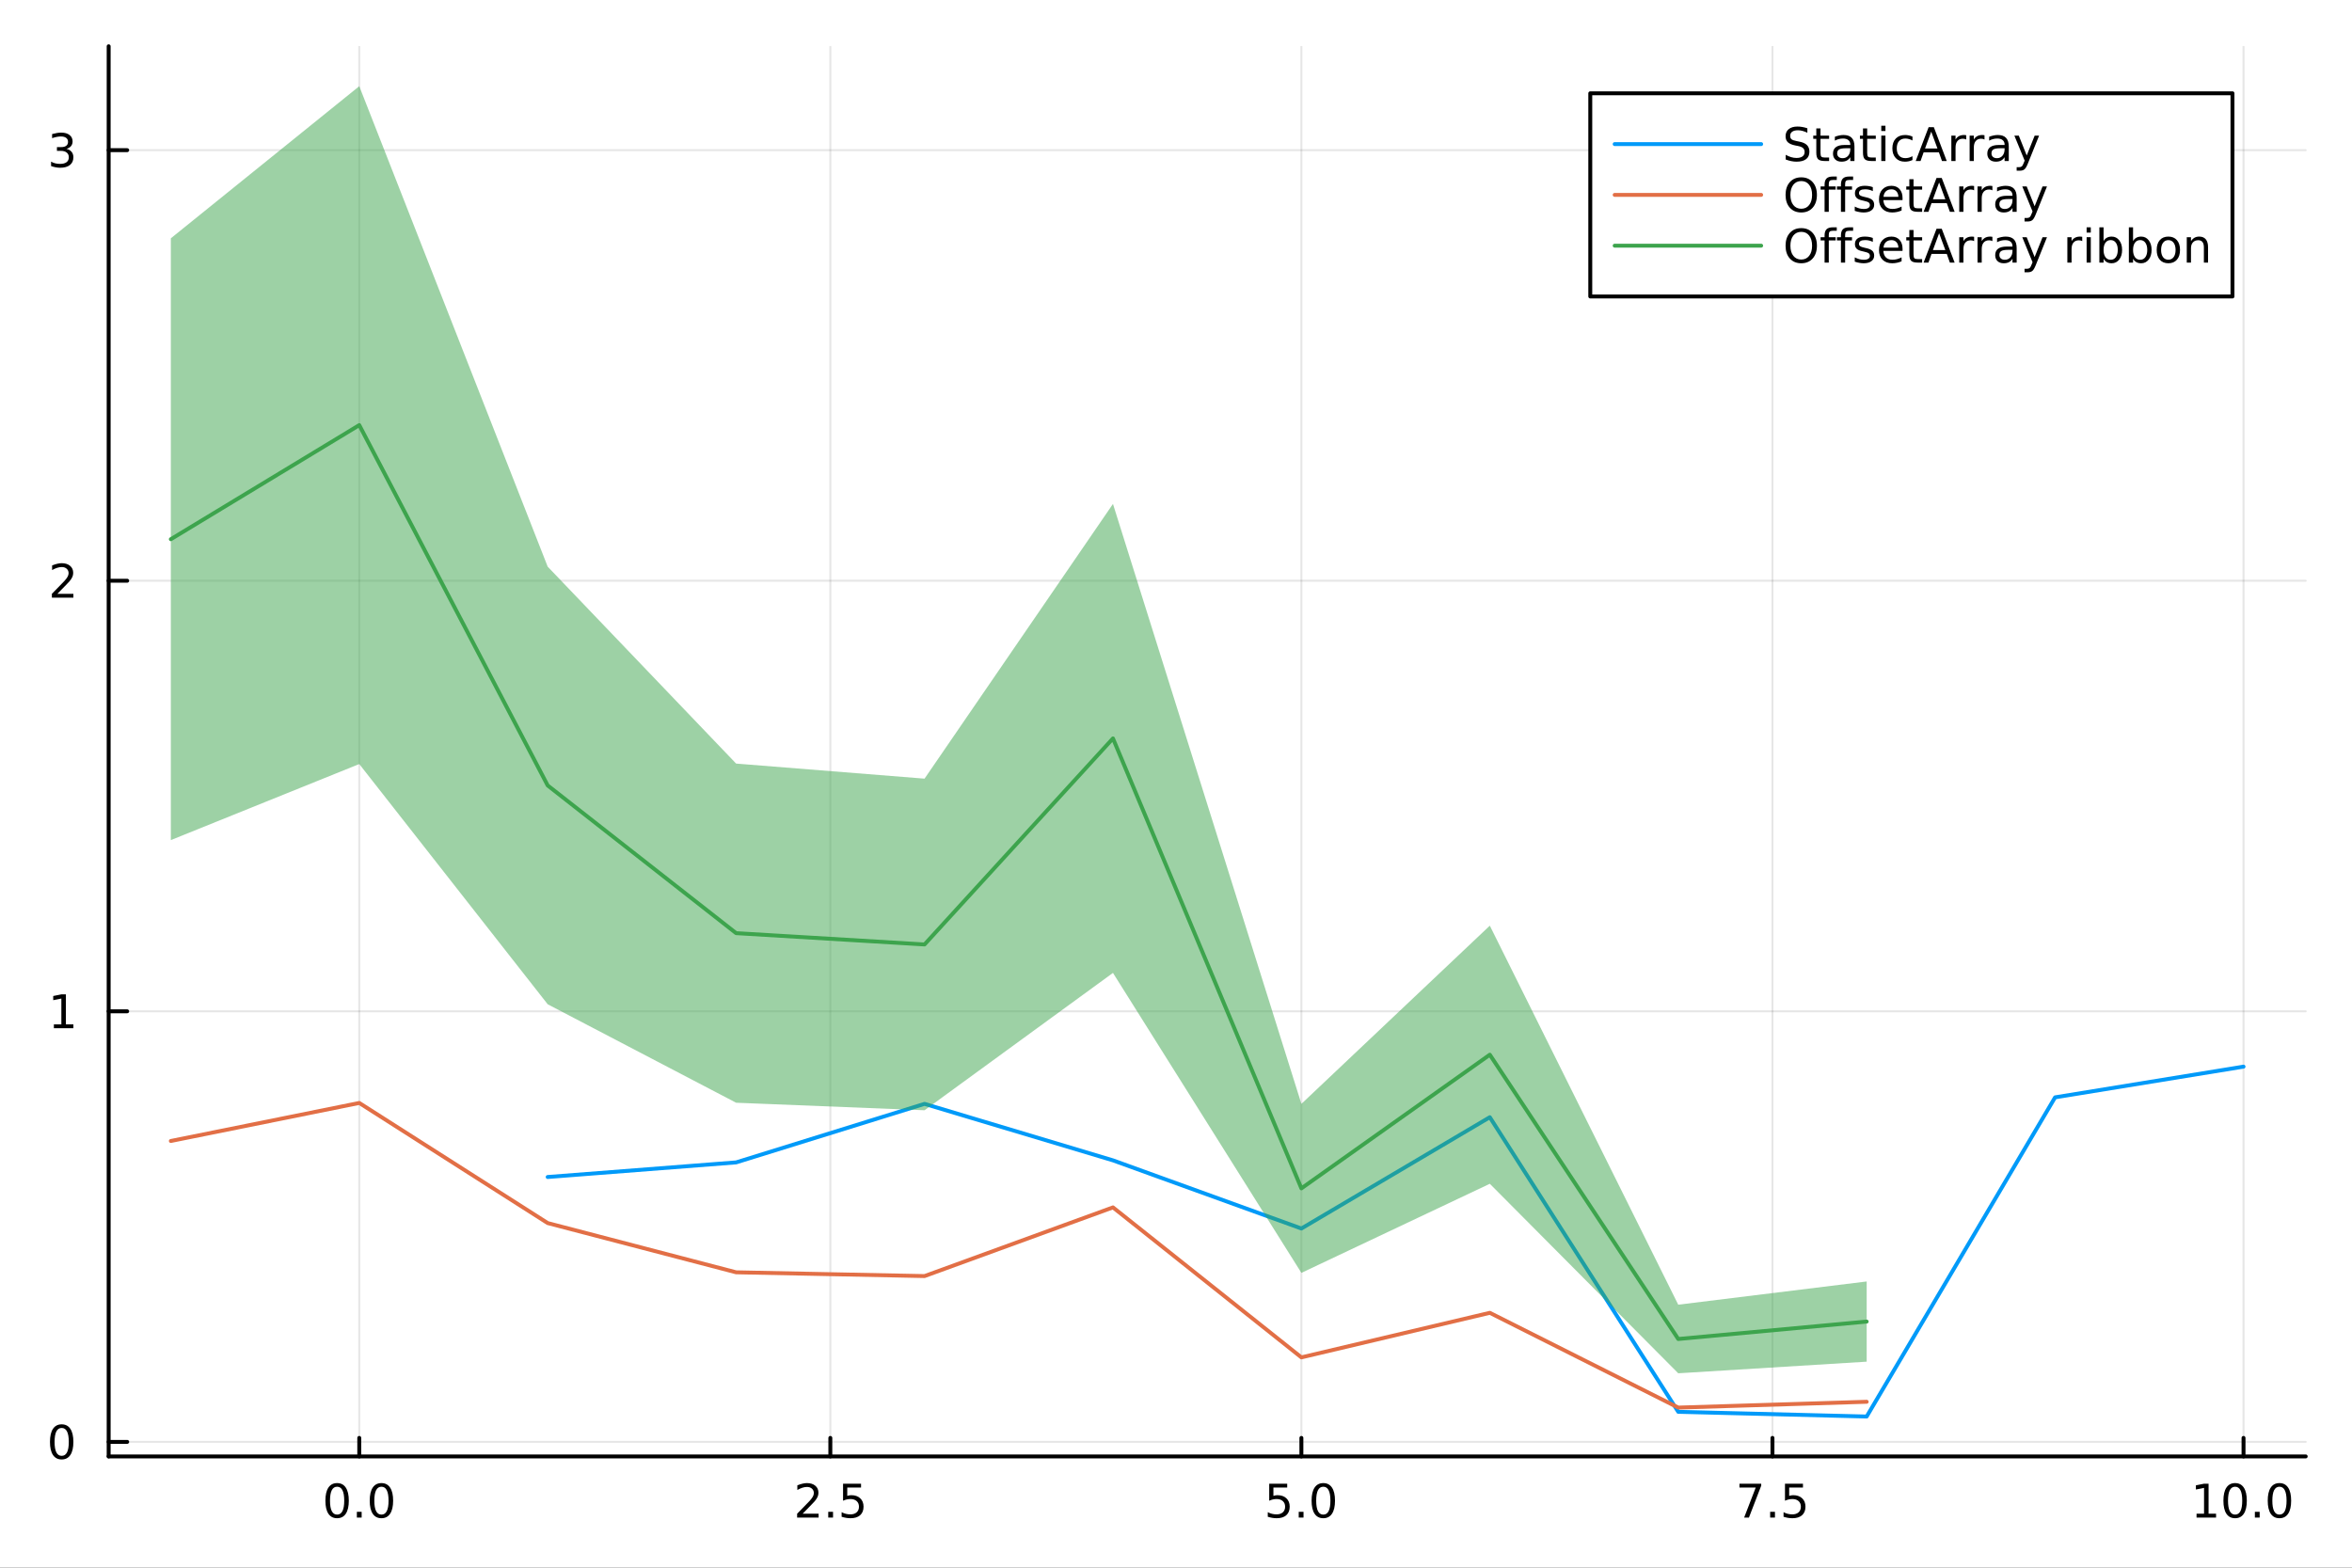 <?xml version="1.0" encoding="utf-8"?>
<svg xmlns="http://www.w3.org/2000/svg" xmlns:xlink="http://www.w3.org/1999/xlink" width="600" height="400" viewBox="0 0 2400 1600">
<rect x="0" y="0" width="2400" height="1600" fill="#333333" stroke="none"/>
<defs>
  <clipPath id="clip920">
    <rect x="0" y="0" width="2400" height="1600"/>
  </clipPath>
</defs>
<path clip-path="url(#clip920)" d="M0 1600 L2400 1600 L2400 0 L0 0  Z" fill="#ffffff" fill-rule="evenodd" fill-opacity="1"/>
<defs>
  <clipPath id="clip921">
    <rect x="480" y="0" width="1681" height="1600"/>
  </clipPath>
</defs>
<path clip-path="url(#clip920)" d="M110.881 1486.45 L2352.76 1486.45 L2352.76 47.244 L110.881 47.244  Z" fill="#ffffff" fill-rule="evenodd" fill-opacity="1"/>
<defs>
  <clipPath id="clip922">
    <rect x="110" y="47" width="2243" height="1440"/>
  </clipPath>
</defs>
<polyline clip-path="url(#clip922)" style="stroke:#000000; stroke-linecap:round; stroke-linejoin:round; stroke-width:2; stroke-opacity:0.1; fill:none" points="366.601,1486.45 366.601,47.244 "/>
<polyline clip-path="url(#clip922)" style="stroke:#000000; stroke-linecap:round; stroke-linejoin:round; stroke-width:2; stroke-opacity:0.1; fill:none" points="847.277,1486.45 847.277,47.244 "/>
<polyline clip-path="url(#clip922)" style="stroke:#000000; stroke-linecap:round; stroke-linejoin:round; stroke-width:2; stroke-opacity:0.1; fill:none" points="1327.95,1486.45 1327.95,47.244 "/>
<polyline clip-path="url(#clip922)" style="stroke:#000000; stroke-linecap:round; stroke-linejoin:round; stroke-width:2; stroke-opacity:0.1; fill:none" points="1808.63,1486.45 1808.63,47.244 "/>
<polyline clip-path="url(#clip922)" style="stroke:#000000; stroke-linecap:round; stroke-linejoin:round; stroke-width:2; stroke-opacity:0.1; fill:none" points="2289.31,1486.45 2289.31,47.244 "/>
<polyline clip-path="url(#clip922)" style="stroke:#000000; stroke-linecap:round; stroke-linejoin:round; stroke-width:2; stroke-opacity:0.1; fill:none" points="110.881,1471.6 2352.76,1471.6 "/>
<polyline clip-path="url(#clip922)" style="stroke:#000000; stroke-linecap:round; stroke-linejoin:round; stroke-width:2; stroke-opacity:0.1; fill:none" points="110.881,1032.15 2352.76,1032.15 "/>
<polyline clip-path="url(#clip922)" style="stroke:#000000; stroke-linecap:round; stroke-linejoin:round; stroke-width:2; stroke-opacity:0.1; fill:none" points="110.881,592.703 2352.76,592.703 "/>
<polyline clip-path="url(#clip922)" style="stroke:#000000; stroke-linecap:round; stroke-linejoin:round; stroke-width:2; stroke-opacity:0.1; fill:none" points="110.881,153.254 2352.76,153.254 "/>
<polyline clip-path="url(#clip920)" style="stroke:#000000; stroke-linecap:round; stroke-linejoin:round; stroke-width:4; stroke-opacity:1; fill:none" points="110.881,1486.45 2352.76,1486.45 "/>
<polyline clip-path="url(#clip920)" style="stroke:#000000; stroke-linecap:round; stroke-linejoin:round; stroke-width:4; stroke-opacity:1; fill:none" points="366.601,1486.45 366.601,1467.55 "/>
<polyline clip-path="url(#clip920)" style="stroke:#000000; stroke-linecap:round; stroke-linejoin:round; stroke-width:4; stroke-opacity:1; fill:none" points="847.277,1486.45 847.277,1467.55 "/>
<polyline clip-path="url(#clip920)" style="stroke:#000000; stroke-linecap:round; stroke-linejoin:round; stroke-width:4; stroke-opacity:1; fill:none" points="1327.95,1486.45 1327.95,1467.55 "/>
<polyline clip-path="url(#clip920)" style="stroke:#000000; stroke-linecap:round; stroke-linejoin:round; stroke-width:4; stroke-opacity:1; fill:none" points="1808.63,1486.45 1808.63,1467.55 "/>
<polyline clip-path="url(#clip920)" style="stroke:#000000; stroke-linecap:round; stroke-linejoin:round; stroke-width:4; stroke-opacity:1; fill:none" points="2289.31,1486.45 2289.31,1467.55 "/>
<path clip-path="url(#clip920)" d="M343.985 1517.37 Q340.374 1517.37 338.545 1520.93 Q336.74 1524.47 336.74 1531.6 Q336.74 1538.71 338.545 1542.27 Q340.374 1545.82 343.985 1545.82 Q347.619 1545.82 349.425 1542.27 Q351.254 1538.71 351.254 1531.6 Q351.254 1524.47 349.425 1520.93 Q347.619 1517.37 343.985 1517.37 M343.985 1513.66 Q349.795 1513.66 352.851 1518.27 Q355.93 1522.85 355.93 1531.6 Q355.93 1540.33 352.851 1544.94 Q349.795 1549.52 343.985 1549.52 Q338.175 1549.52 335.096 1544.94 Q332.041 1540.33 332.041 1531.6 Q332.041 1522.85 335.096 1518.27 Q338.175 1513.66 343.985 1513.66 Z" fill="#000000" fill-rule="nonzero" fill-opacity="1" /><path clip-path="url(#clip920)" d="M364.147 1542.97 L369.031 1542.97 L369.031 1548.85 L364.147 1548.85 L364.147 1542.97 Z" fill="#000000" fill-rule="nonzero" fill-opacity="1" /><path clip-path="url(#clip920)" d="M389.216 1517.37 Q385.605 1517.37 383.777 1520.93 Q381.971 1524.47 381.971 1531.6 Q381.971 1538.71 383.777 1542.27 Q385.605 1545.82 389.216 1545.82 Q392.851 1545.82 394.656 1542.27 Q396.485 1538.71 396.485 1531.6 Q396.485 1524.47 394.656 1520.93 Q392.851 1517.37 389.216 1517.37 M389.216 1513.66 Q395.027 1513.66 398.082 1518.27 Q401.161 1522.85 401.161 1531.6 Q401.161 1540.33 398.082 1544.94 Q395.027 1549.52 389.216 1549.52 Q383.406 1549.52 380.328 1544.94 Q377.272 1540.33 377.272 1531.6 Q377.272 1522.85 380.328 1518.27 Q383.406 1513.66 389.216 1513.66 Z" fill="#000000" fill-rule="nonzero" fill-opacity="1" /><path clip-path="url(#clip920)" d="M819.013 1544.91 L835.333 1544.91 L835.333 1548.85 L813.389 1548.85 L813.389 1544.91 Q816.051 1542.16 820.634 1537.53 Q825.24 1532.88 826.421 1531.53 Q828.666 1529.01 829.546 1527.27 Q830.449 1525.51 830.449 1523.82 Q830.449 1521.07 828.504 1519.33 Q826.583 1517.6 823.481 1517.6 Q821.282 1517.6 818.828 1518.36 Q816.398 1519.13 813.62 1520.68 L813.62 1515.95 Q816.444 1514.82 818.898 1514.24 Q821.351 1513.66 823.388 1513.66 Q828.759 1513.66 831.953 1516.35 Q835.148 1519.03 835.148 1523.52 Q835.148 1525.65 834.337 1527.57 Q833.55 1529.47 831.444 1532.07 Q830.865 1532.74 827.763 1535.95 Q824.662 1539.15 819.013 1544.91 Z" fill="#000000" fill-rule="nonzero" fill-opacity="1" /><path clip-path="url(#clip920)" d="M845.148 1542.97 L850.032 1542.97 L850.032 1548.85 L845.148 1548.85 L845.148 1542.97 Z" fill="#000000" fill-rule="nonzero" fill-opacity="1" /><path clip-path="url(#clip920)" d="M860.263 1514.29 L878.62 1514.29 L878.62 1518.22 L864.546 1518.22 L864.546 1526.7 Q865.564 1526.35 866.583 1526.19 Q867.601 1526 868.62 1526 Q874.407 1526 877.786 1529.17 Q881.166 1532.34 881.166 1537.76 Q881.166 1543.34 877.694 1546.44 Q874.222 1549.52 867.902 1549.52 Q865.726 1549.52 863.458 1549.15 Q861.212 1548.78 858.805 1548.04 L858.805 1543.34 Q860.888 1544.47 863.11 1545.03 Q865.333 1545.58 867.81 1545.58 Q871.814 1545.58 874.152 1543.48 Q876.49 1541.37 876.49 1537.76 Q876.49 1534.15 874.152 1532.04 Q871.814 1529.94 867.81 1529.94 Q865.935 1529.94 864.06 1530.35 Q862.208 1530.77 860.263 1531.65 L860.263 1514.29 Z" fill="#000000" fill-rule="nonzero" fill-opacity="1" /><path clip-path="url(#clip920)" d="M1295.12 1514.29 L1313.47 1514.29 L1313.47 1518.22 L1299.4 1518.22 L1299.4 1526.7 Q1300.42 1526.35 1301.44 1526.19 Q1302.46 1526 1303.47 1526 Q1309.26 1526 1312.64 1529.17 Q1316.02 1532.34 1316.02 1537.76 Q1316.02 1543.34 1312.55 1546.44 Q1309.08 1549.52 1302.76 1549.52 Q1300.58 1549.52 1298.31 1549.15 Q1296.07 1548.78 1293.66 1548.04 L1293.66 1543.34 Q1295.74 1544.47 1297.97 1545.03 Q1300.19 1545.58 1302.66 1545.58 Q1306.67 1545.58 1309.01 1543.48 Q1311.34 1541.37 1311.34 1537.76 Q1311.34 1534.15 1309.01 1532.04 Q1306.67 1529.94 1302.66 1529.94 Q1300.79 1529.94 1298.91 1530.35 Q1297.06 1530.77 1295.12 1531.65 L1295.12 1514.29 Z" fill="#000000" fill-rule="nonzero" fill-opacity="1" /><path clip-path="url(#clip920)" d="M1325.23 1542.97 L1330.12 1542.97 L1330.12 1548.85 L1325.23 1548.85 L1325.23 1542.97 Z" fill="#000000" fill-rule="nonzero" fill-opacity="1" /><path clip-path="url(#clip920)" d="M1350.3 1517.37 Q1346.69 1517.37 1344.86 1520.93 Q1343.06 1524.47 1343.06 1531.6 Q1343.06 1538.71 1344.86 1542.27 Q1346.69 1545.82 1350.3 1545.82 Q1353.94 1545.82 1355.74 1542.27 Q1357.57 1538.71 1357.57 1531.6 Q1357.57 1524.47 1355.74 1520.93 Q1353.94 1517.37 1350.3 1517.37 M1350.3 1513.66 Q1356.11 1513.66 1359.17 1518.27 Q1362.25 1522.85 1362.25 1531.6 Q1362.25 1540.33 1359.17 1544.94 Q1356.11 1549.52 1350.3 1549.52 Q1344.49 1549.52 1341.41 1544.94 Q1338.36 1540.33 1338.36 1531.6 Q1338.36 1522.85 1341.41 1518.27 Q1344.49 1513.66 1350.3 1513.66 Z" fill="#000000" fill-rule="nonzero" fill-opacity="1" /><path clip-path="url(#clip920)" d="M1774.95 1514.29 L1797.17 1514.29 L1797.17 1516.28 L1784.63 1548.85 L1779.74 1548.85 L1791.55 1518.22 L1774.95 1518.22 L1774.95 1514.29 Z" fill="#000000" fill-rule="nonzero" fill-opacity="1" /><path clip-path="url(#clip920)" d="M1806.29 1542.97 L1811.18 1542.97 L1811.18 1548.85 L1806.29 1548.85 L1806.29 1542.97 Z" fill="#000000" fill-rule="nonzero" fill-opacity="1" /><path clip-path="url(#clip920)" d="M1821.41 1514.29 L1839.76 1514.29 L1839.76 1518.22 L1825.69 1518.22 L1825.69 1526.7 Q1826.71 1526.35 1827.73 1526.19 Q1828.75 1526 1829.76 1526 Q1835.55 1526 1838.93 1529.17 Q1842.31 1532.34 1842.31 1537.76 Q1842.31 1543.34 1838.84 1546.44 Q1835.37 1549.52 1829.05 1549.52 Q1826.87 1549.52 1824.6 1549.15 Q1822.36 1548.78 1819.95 1548.04 L1819.95 1543.34 Q1822.03 1544.47 1824.26 1545.03 Q1826.48 1545.58 1828.95 1545.58 Q1832.96 1545.58 1835.3 1543.48 Q1837.63 1541.37 1837.63 1537.76 Q1837.63 1534.15 1835.3 1532.04 Q1832.96 1529.94 1828.95 1529.94 Q1827.08 1529.94 1825.2 1530.35 Q1823.35 1530.77 1821.41 1531.65 L1821.41 1514.29 Z" fill="#000000" fill-rule="nonzero" fill-opacity="1" /><path clip-path="url(#clip920)" d="M2241.38 1544.91 L2249.02 1544.91 L2249.02 1518.55 L2240.71 1520.21 L2240.71 1515.95 L2248.97 1514.29 L2253.65 1514.29 L2253.65 1544.91 L2261.29 1544.91 L2261.29 1548.85 L2241.38 1548.85 L2241.38 1544.91 Z" fill="#000000" fill-rule="nonzero" fill-opacity="1" /><path clip-path="url(#clip920)" d="M2280.73 1517.37 Q2277.12 1517.37 2275.29 1520.93 Q2273.48 1524.47 2273.48 1531.6 Q2273.48 1538.71 2275.29 1542.27 Q2277.12 1545.82 2280.73 1545.82 Q2284.36 1545.82 2286.17 1542.27 Q2288 1538.71 2288 1531.6 Q2288 1524.47 2286.17 1520.93 Q2284.36 1517.37 2280.73 1517.37 M2280.73 1513.66 Q2286.54 1513.66 2289.6 1518.27 Q2292.67 1522.85 2292.67 1531.6 Q2292.67 1540.33 2289.6 1544.94 Q2286.54 1549.52 2280.73 1549.52 Q2274.92 1549.52 2271.84 1544.94 Q2268.79 1540.33 2268.79 1531.6 Q2268.79 1522.85 2271.84 1518.27 Q2274.92 1513.66 2280.73 1513.66 Z" fill="#000000" fill-rule="nonzero" fill-opacity="1" /><path clip-path="url(#clip920)" d="M2300.89 1542.97 L2305.78 1542.97 L2305.78 1548.85 L2300.89 1548.85 L2300.89 1542.97 Z" fill="#000000" fill-rule="nonzero" fill-opacity="1" /><path clip-path="url(#clip920)" d="M2325.96 1517.37 Q2322.35 1517.37 2320.52 1520.93 Q2318.72 1524.47 2318.72 1531.6 Q2318.72 1538.71 2320.52 1542.27 Q2322.35 1545.82 2325.96 1545.82 Q2329.6 1545.82 2331.4 1542.27 Q2333.23 1538.71 2333.23 1531.6 Q2333.23 1524.47 2331.4 1520.93 Q2329.6 1517.37 2325.96 1517.37 M2325.96 1513.66 Q2331.77 1513.66 2334.83 1518.27 Q2337.91 1522.85 2337.91 1531.6 Q2337.91 1540.33 2334.83 1544.94 Q2331.77 1549.52 2325.96 1549.52 Q2320.15 1549.52 2317.07 1544.94 Q2314.02 1540.33 2314.02 1531.6 Q2314.02 1522.85 2317.07 1518.27 Q2320.15 1513.66 2325.96 1513.66 Z" fill="#000000" fill-rule="nonzero" fill-opacity="1" /><polyline clip-path="url(#clip920)" style="stroke:#000000; stroke-linecap:round; stroke-linejoin:round; stroke-width:4; stroke-opacity:1; fill:none" points="110.881,1486.45 110.881,47.244 "/>
<polyline clip-path="url(#clip920)" style="stroke:#000000; stroke-linecap:round; stroke-linejoin:round; stroke-width:4; stroke-opacity:1; fill:none" points="110.881,1471.6 129.779,1471.6 "/>
<polyline clip-path="url(#clip920)" style="stroke:#000000; stroke-linecap:round; stroke-linejoin:round; stroke-width:4; stroke-opacity:1; fill:none" points="110.881,1032.15 129.779,1032.15 "/>
<polyline clip-path="url(#clip920)" style="stroke:#000000; stroke-linecap:round; stroke-linejoin:round; stroke-width:4; stroke-opacity:1; fill:none" points="110.881,592.703 129.779,592.703 "/>
<polyline clip-path="url(#clip920)" style="stroke:#000000; stroke-linecap:round; stroke-linejoin:round; stroke-width:4; stroke-opacity:1; fill:none" points="110.881,153.254 129.779,153.254 "/>
<path clip-path="url(#clip920)" d="M62.937 1457.4 Q59.325 1457.4 57.497 1460.96 Q55.691 1464.51 55.691 1471.63 Q55.691 1478.74 57.497 1482.31 Q59.325 1485.85 62.937 1485.85 Q66.571 1485.85 68.376 1482.31 Q70.205 1478.74 70.205 1471.63 Q70.205 1464.51 68.376 1460.96 Q66.571 1457.4 62.937 1457.4 M62.937 1453.7 Q68.747 1453.7 71.802 1458.3 Q74.881 1462.88 74.881 1471.63 Q74.881 1480.36 71.802 1484.97 Q68.747 1489.55 62.937 1489.55 Q57.126 1489.55 54.048 1484.97 Q50.992 1480.36 50.992 1471.63 Q50.992 1462.88 54.048 1458.3 Q57.126 1453.7 62.937 1453.7 Z" fill="#000000" fill-rule="nonzero" fill-opacity="1" /><path clip-path="url(#clip920)" d="M54.974 1045.5 L62.612 1045.5 L62.612 1019.13 L54.302 1020.8 L54.302 1016.54 L62.566 1014.87 L67.242 1014.87 L67.242 1045.5 L74.881 1045.5 L74.881 1049.43 L54.974 1049.43 L54.974 1045.5 Z" fill="#000000" fill-rule="nonzero" fill-opacity="1" /><path clip-path="url(#clip920)" d="M58.562 606.048 L74.881 606.048 L74.881 609.983 L52.937 609.983 L52.937 606.048 Q55.599 603.293 60.182 598.663 Q64.788 594.011 65.969 592.668 Q68.214 590.145 69.094 588.409 Q69.997 586.65 69.997 584.96 Q69.997 582.205 68.052 580.469 Q66.131 578.733 63.029 578.733 Q60.83 578.733 58.376 579.497 Q55.946 580.261 53.168 581.812 L53.168 577.089 Q55.992 575.955 58.446 575.376 Q60.9 574.798 62.937 574.798 Q68.307 574.798 71.501 577.483 Q74.696 580.168 74.696 584.659 Q74.696 586.788 73.885 588.71 Q73.099 590.608 70.992 593.2 Q70.413 593.872 67.311 597.089 Q64.21 600.284 58.562 606.048 Z" fill="#000000" fill-rule="nonzero" fill-opacity="1" /><path clip-path="url(#clip920)" d="M67.751 151.9 Q71.108 152.618 72.983 154.886 Q74.881 157.155 74.881 160.488 Q74.881 165.604 71.362 168.405 Q67.844 171.205 61.362 171.205 Q59.187 171.205 56.872 170.766 Q54.58 170.349 52.126 169.492 L52.126 164.979 Q54.071 166.113 56.386 166.692 Q58.7 167.27 61.224 167.27 Q65.622 167.27 67.913 165.534 Q70.228 163.798 70.228 160.488 Q70.228 157.432 68.075 155.719 Q65.946 153.983 62.126 153.983 L58.099 153.983 L58.099 150.141 L62.312 150.141 Q65.761 150.141 67.589 148.775 Q69.418 147.386 69.418 144.794 Q69.418 142.132 67.52 140.719 Q65.645 139.284 62.126 139.284 Q60.205 139.284 58.006 139.701 Q55.807 140.118 53.168 140.997 L53.168 136.831 Q55.83 136.09 58.145 135.72 Q60.483 135.349 62.543 135.349 Q67.867 135.349 70.969 137.78 Q74.071 140.187 74.071 144.307 Q74.071 147.178 72.427 149.169 Q70.784 151.136 67.751 151.9 Z" fill="#000000" fill-rule="nonzero" fill-opacity="1" /><polyline clip-path="url(#clip922)" style="stroke:#009af9; stroke-linecap:round; stroke-linejoin:round; stroke-width:4; stroke-opacity:1; fill:none" points="558.871,1201.26 751.142,1186.35 943.413,1126.61 1135.68,1184.27 1327.95,1253.83 1520.22,1140.25 1712.49,1440.91 1904.77,1445.72 2097.04,1119.96 2289.31,1088.63 "/>
<polyline clip-path="url(#clip922)" style="stroke:#e26f46; stroke-linecap:round; stroke-linejoin:round; stroke-width:4; stroke-opacity:1; fill:none" points="174.33,1164.5 366.601,1125.69 558.871,1248.29 751.142,1298.53 943.413,1302.38 1135.68,1232.28 1327.95,1385.35 1520.22,1339.88 1712.49,1436.6 1904.77,1430.67 "/>
<path clip-path="url(#clip922)" d="M174.33 857.409 L366.601 779.788 L558.871 1024.97 L751.142 1125.46 L943.413 1133.15 L1135.68 992.954 L1327.95 1299.11 L1520.22 1208.17 L1712.49 1401.59 L1904.77 1389.74 L1904.77 1307.88 L1712.49 1331.58 L1520.22 944.739 L1327.95 1126.62 L1135.68 514.308 L943.413 794.7 L751.142 779.317 L558.871 578.345 L366.601 87.976 L174.33 243.219  Z" fill="#3da44d" fill-rule="evenodd" fill-opacity="0.5"/>
<polyline clip-path="url(#clip922)" style="stroke:#3da44d; stroke-linecap:round; stroke-linejoin:round; stroke-width:4; stroke-opacity:1; fill:none" points="174.33,550.314 366.601,433.882 558.871,801.659 751.142,952.388 943.413,963.925 1135.68,753.631 1327.95,1212.86 1520.22,1076.45 1712.49,1366.59 1904.77,1348.81 "/>
<path clip-path="url(#clip920)" d="M1622.73 302.578 L2278.03 302.578 L2278.03 95.218 L1622.73 95.218  Z" fill="#ffffff" fill-rule="evenodd" fill-opacity="1"/>
<polyline clip-path="url(#clip920)" style="stroke:#000000; stroke-linecap:round; stroke-linejoin:round; stroke-width:4; stroke-opacity:1; fill:none" points="1622.73,302.578 2278.03,302.578 2278.03,95.218 1622.73,95.218 1622.73,302.578 "/>
<polyline clip-path="url(#clip920)" style="stroke:#009af9; stroke-linecap:round; stroke-linejoin:round; stroke-width:4; stroke-opacity:1; fill:none" points="1647.64,147.058 1797.1,147.058 "/>
<path clip-path="url(#clip920)" d="M1844.25 130.912 L1844.25 135.472 Q1841.59 134.199 1839.23 133.574 Q1836.87 132.949 1834.67 132.949 Q1830.85 132.949 1828.77 134.43 Q1826.71 135.912 1826.71 138.643 Q1826.71 140.935 1828.07 142.115 Q1829.46 143.273 1833.3 143.99 L1836.13 144.569 Q1841.36 145.565 1843.84 148.088 Q1846.34 150.588 1846.34 154.801 Q1846.34 159.824 1842.96 162.416 Q1839.6 165.009 1833.1 165.009 Q1830.64 165.009 1827.86 164.453 Q1825.11 163.898 1822.15 162.81 L1822.15 157.995 Q1824.99 159.592 1827.73 160.402 Q1830.46 161.213 1833.1 161.213 Q1837.1 161.213 1839.28 159.639 Q1841.45 158.064 1841.45 155.148 Q1841.45 152.602 1839.88 151.166 Q1838.33 149.731 1834.76 149.014 L1831.92 148.458 Q1826.68 147.416 1824.35 145.194 Q1822.01 142.972 1822.01 139.014 Q1822.01 134.43 1825.23 131.791 Q1828.47 129.153 1834.14 129.153 Q1836.57 129.153 1839.09 129.592 Q1841.61 130.032 1844.25 130.912 Z" fill="#000000" fill-rule="nonzero" fill-opacity="1" /><path clip-path="url(#clip920)" d="M1857.66 131.051 L1857.66 138.412 L1866.43 138.412 L1866.43 141.722 L1857.66 141.722 L1857.66 155.796 Q1857.66 158.967 1858.51 159.87 Q1859.39 160.773 1862.05 160.773 L1866.43 160.773 L1866.43 164.338 L1862.05 164.338 Q1857.12 164.338 1855.25 162.509 Q1853.37 160.657 1853.37 155.796 L1853.37 141.722 L1850.25 141.722 L1850.25 138.412 L1853.37 138.412 L1853.37 131.051 L1857.66 131.051 Z" fill="#000000" fill-rule="nonzero" fill-opacity="1" /><path clip-path="url(#clip920)" d="M1883.81 151.305 Q1878.65 151.305 1876.66 152.486 Q1874.67 153.666 1874.67 156.514 Q1874.67 158.782 1876.15 160.125 Q1877.66 161.444 1880.23 161.444 Q1883.77 161.444 1885.9 158.944 Q1888.05 156.421 1888.05 152.254 L1888.05 151.305 L1883.81 151.305 M1892.31 149.546 L1892.31 164.338 L1888.05 164.338 L1888.05 160.402 Q1886.59 162.763 1884.42 163.898 Q1882.24 165.009 1879.09 165.009 Q1875.11 165.009 1872.75 162.787 Q1870.41 160.541 1870.41 156.791 Q1870.41 152.416 1873.33 150.194 Q1876.27 147.972 1882.08 147.972 L1888.05 147.972 L1888.05 147.555 Q1888.05 144.615 1886.11 143.018 Q1884.18 141.398 1880.69 141.398 Q1878.47 141.398 1876.36 141.93 Q1874.25 142.463 1872.31 143.527 L1872.31 139.592 Q1874.65 138.69 1876.85 138.25 Q1879.04 137.787 1881.13 137.787 Q1886.75 137.787 1889.53 140.703 Q1892.31 143.62 1892.31 149.546 Z" fill="#000000" fill-rule="nonzero" fill-opacity="1" /><path clip-path="url(#clip920)" d="M1905.29 131.051 L1905.29 138.412 L1914.07 138.412 L1914.07 141.722 L1905.29 141.722 L1905.29 155.796 Q1905.29 158.967 1906.15 159.87 Q1907.03 160.773 1909.69 160.773 L1914.07 160.773 L1914.07 164.338 L1909.69 164.338 Q1904.76 164.338 1902.89 162.509 Q1901.01 160.657 1901.01 155.796 L1901.01 141.722 L1897.89 141.722 L1897.89 138.412 L1901.01 138.412 L1901.01 131.051 L1905.29 131.051 Z" fill="#000000" fill-rule="nonzero" fill-opacity="1" /><path clip-path="url(#clip920)" d="M1919.67 138.412 L1923.93 138.412 L1923.93 164.338 L1919.67 164.338 L1919.67 138.412 M1919.67 128.319 L1923.93 128.319 L1923.93 133.713 L1919.67 133.713 L1919.67 128.319 Z" fill="#000000" fill-rule="nonzero" fill-opacity="1" /><path clip-path="url(#clip920)" d="M1951.5 139.407 L1951.5 143.389 Q1949.69 142.393 1947.86 141.907 Q1946.06 141.398 1944.21 141.398 Q1940.06 141.398 1937.77 144.037 Q1935.48 146.652 1935.48 151.398 Q1935.48 156.143 1937.77 158.782 Q1940.06 161.398 1944.21 161.398 Q1946.06 161.398 1947.86 160.912 Q1949.69 160.402 1951.5 159.407 L1951.5 163.342 Q1949.72 164.176 1947.79 164.592 Q1945.9 165.009 1943.74 165.009 Q1937.89 165.009 1934.44 161.328 Q1930.99 157.648 1930.99 151.398 Q1930.99 145.055 1934.46 141.421 Q1937.96 137.787 1944.02 137.787 Q1945.99 137.787 1947.86 138.203 Q1949.74 138.597 1951.5 139.407 Z" fill="#000000" fill-rule="nonzero" fill-opacity="1" /><path clip-path="url(#clip920)" d="M1970.64 134.384 L1964.3 151.583 L1977.01 151.583 L1970.64 134.384 M1968 129.778 L1973.3 129.778 L1986.47 164.338 L1981.61 164.338 L1978.47 155.472 L1962.89 155.472 L1959.74 164.338 L1954.81 164.338 L1968 129.778 Z" fill="#000000" fill-rule="nonzero" fill-opacity="1" /><path clip-path="url(#clip920)" d="M2006.36 142.393 Q2005.64 141.977 2004.79 141.791 Q2003.95 141.583 2002.93 141.583 Q1999.32 141.583 1997.38 143.944 Q1995.46 146.282 1995.46 150.68 L1995.46 164.338 L1991.17 164.338 L1991.17 138.412 L1995.46 138.412 L1995.46 142.44 Q1996.8 140.078 1998.95 138.944 Q2001.1 137.787 2004.18 137.787 Q2004.62 137.787 2005.16 137.856 Q2005.69 137.903 2006.34 138.018 L2006.36 142.393 Z" fill="#000000" fill-rule="nonzero" fill-opacity="1" /><path clip-path="url(#clip920)" d="M2025.02 142.393 Q2024.3 141.977 2023.44 141.791 Q2022.61 141.583 2021.59 141.583 Q2017.98 141.583 2016.03 143.944 Q2014.11 146.282 2014.11 150.68 L2014.11 164.338 L2009.83 164.338 L2009.83 138.412 L2014.11 138.412 L2014.11 142.44 Q2015.46 140.078 2017.61 138.944 Q2019.76 137.787 2022.84 137.787 Q2023.28 137.787 2023.81 137.856 Q2024.35 137.903 2024.99 138.018 L2025.02 142.393 Z" fill="#000000" fill-rule="nonzero" fill-opacity="1" /><path clip-path="url(#clip920)" d="M2041.27 151.305 Q2036.1 151.305 2034.11 152.486 Q2032.12 153.666 2032.12 156.514 Q2032.12 158.782 2033.6 160.125 Q2035.11 161.444 2037.68 161.444 Q2041.22 161.444 2043.35 158.944 Q2045.5 156.421 2045.5 152.254 L2045.5 151.305 L2041.27 151.305 M2049.76 149.546 L2049.76 164.338 L2045.5 164.338 L2045.5 160.402 Q2044.04 162.763 2041.87 163.898 Q2039.69 165.009 2036.54 165.009 Q2032.56 165.009 2030.2 162.787 Q2027.86 160.541 2027.86 156.791 Q2027.86 152.416 2030.78 150.194 Q2033.72 147.972 2039.53 147.972 L2045.5 147.972 L2045.5 147.555 Q2045.5 144.615 2043.56 143.018 Q2041.64 141.398 2038.14 141.398 Q2035.92 141.398 2033.81 141.93 Q2031.71 142.463 2029.76 143.527 L2029.76 139.592 Q2032.1 138.69 2034.3 138.25 Q2036.5 137.787 2038.58 137.787 Q2044.21 137.787 2046.98 140.703 Q2049.76 143.62 2049.76 149.546 Z" fill="#000000" fill-rule="nonzero" fill-opacity="1" /><path clip-path="url(#clip920)" d="M2069.32 166.745 Q2067.52 171.375 2065.8 172.787 Q2064.09 174.199 2061.22 174.199 L2057.82 174.199 L2057.82 170.634 L2060.32 170.634 Q2062.08 170.634 2063.05 169.8 Q2064.02 168.967 2065.2 165.865 L2065.97 163.921 L2055.48 138.412 L2059.99 138.412 L2068.09 158.689 L2076.2 138.412 L2080.71 138.412 L2069.32 166.745 Z" fill="#000000" fill-rule="nonzero" fill-opacity="1" /><polyline clip-path="url(#clip920)" style="stroke:#e26f46; stroke-linecap:round; stroke-linejoin:round; stroke-width:4; stroke-opacity:1; fill:none" points="1647.64,198.898 1797.1,198.898 "/>
<path clip-path="url(#clip920)" d="M1838.03 184.789 Q1832.93 184.789 1829.92 188.585 Q1826.94 192.381 1826.94 198.932 Q1826.94 205.46 1829.92 209.256 Q1832.93 213.053 1838.03 213.053 Q1843.12 213.053 1846.08 209.256 Q1849.07 205.46 1849.07 198.932 Q1849.07 192.381 1846.08 188.585 Q1843.12 184.789 1838.03 184.789 M1838.03 180.993 Q1845.3 180.993 1849.65 185.877 Q1854 190.738 1854 198.932 Q1854 207.104 1849.65 211.988 Q1845.3 216.849 1838.03 216.849 Q1830.74 216.849 1826.36 211.988 Q1822.01 207.127 1822.01 198.932 Q1822.01 190.738 1826.36 185.877 Q1830.74 180.993 1838.03 180.993 Z" fill="#000000" fill-rule="nonzero" fill-opacity="1" /><path clip-path="url(#clip920)" d="M1874.25 180.159 L1874.25 183.701 L1870.18 183.701 Q1867.89 183.701 1866.98 184.627 Q1866.11 185.553 1866.11 187.96 L1866.11 190.252 L1873.12 190.252 L1873.12 193.562 L1866.11 193.562 L1866.11 216.178 L1861.82 216.178 L1861.82 193.562 L1857.75 193.562 L1857.75 190.252 L1861.82 190.252 L1861.82 188.446 Q1861.82 184.118 1863.84 182.15 Q1865.85 180.159 1870.23 180.159 L1874.25 180.159 Z" fill="#000000" fill-rule="nonzero" fill-opacity="1" /><path clip-path="url(#clip920)" d="M1890.94 180.159 L1890.94 183.701 L1886.87 183.701 Q1884.58 183.701 1883.67 184.627 Q1882.79 185.553 1882.79 187.96 L1882.79 190.252 L1889.81 190.252 L1889.81 193.562 L1882.79 193.562 L1882.79 216.178 L1878.51 216.178 L1878.51 193.562 L1874.44 193.562 L1874.44 190.252 L1878.51 190.252 L1878.51 188.446 Q1878.51 184.118 1880.53 182.15 Q1882.54 180.159 1886.92 180.159 L1890.94 180.159 Z" fill="#000000" fill-rule="nonzero" fill-opacity="1" /><path clip-path="url(#clip920)" d="M1911.04 191.016 L1911.04 195.043 Q1909.23 194.117 1907.29 193.655 Q1905.34 193.192 1903.26 193.192 Q1900.09 193.192 1898.49 194.164 Q1896.92 195.136 1896.92 197.08 Q1896.92 198.562 1898.05 199.418 Q1899.18 200.252 1902.61 201.016 L1904.07 201.34 Q1908.6 202.312 1910.5 204.094 Q1912.42 205.854 1912.42 209.025 Q1912.42 212.636 1909.55 214.742 Q1906.71 216.849 1901.71 216.849 Q1899.62 216.849 1897.36 216.432 Q1895.11 216.039 1892.61 215.228 L1892.61 210.83 Q1894.97 212.057 1897.26 212.682 Q1899.55 213.284 1901.8 213.284 Q1904.81 213.284 1906.43 212.266 Q1908.05 211.224 1908.05 209.349 Q1908.05 207.613 1906.87 206.687 Q1905.71 205.761 1901.75 204.904 L1900.27 204.557 Q1896.31 203.724 1894.55 202.011 Q1892.79 200.275 1892.79 197.266 Q1892.79 193.608 1895.39 191.618 Q1897.98 189.627 1902.75 189.627 Q1905.11 189.627 1907.19 189.974 Q1909.28 190.321 1911.04 191.016 Z" fill="#000000" fill-rule="nonzero" fill-opacity="1" /><path clip-path="url(#clip920)" d="M1941.38 202.15 L1941.38 204.233 L1921.8 204.233 Q1922.08 208.631 1924.44 210.946 Q1926.82 213.238 1931.06 213.238 Q1933.51 213.238 1935.8 212.636 Q1938.12 212.034 1940.39 210.83 L1940.39 214.858 Q1938.1 215.83 1935.69 216.34 Q1933.28 216.849 1930.8 216.849 Q1924.6 216.849 1920.97 213.238 Q1917.35 209.627 1917.35 203.469 Q1917.35 197.104 1920.78 193.377 Q1924.23 189.627 1930.06 189.627 Q1935.29 189.627 1938.33 193.006 Q1941.38 196.363 1941.38 202.15 M1937.12 200.9 Q1937.08 197.405 1935.16 195.321 Q1933.26 193.238 1930.11 193.238 Q1926.54 193.238 1924.39 195.252 Q1922.26 197.266 1921.94 200.923 L1937.12 200.9 Z" fill="#000000" fill-rule="nonzero" fill-opacity="1" /><path clip-path="url(#clip920)" d="M1952.59 182.891 L1952.59 190.252 L1961.36 190.252 L1961.36 193.562 L1952.59 193.562 L1952.59 207.636 Q1952.59 210.807 1953.44 211.71 Q1954.32 212.613 1956.98 212.613 L1961.36 212.613 L1961.36 216.178 L1956.98 216.178 Q1952.05 216.178 1950.18 214.349 Q1948.3 212.497 1948.3 207.636 L1948.3 193.562 L1945.18 193.562 L1945.18 190.252 L1948.3 190.252 L1948.3 182.891 L1952.59 182.891 Z" fill="#000000" fill-rule="nonzero" fill-opacity="1" /><path clip-path="url(#clip920)" d="M1978.7 186.224 L1972.35 203.423 L1985.06 203.423 L1978.7 186.224 M1976.06 181.618 L1981.36 181.618 L1994.53 216.178 L1989.67 216.178 L1986.52 207.312 L1970.94 207.312 L1967.79 216.178 L1962.86 216.178 L1976.06 181.618 Z" fill="#000000" fill-rule="nonzero" fill-opacity="1" /><path clip-path="url(#clip920)" d="M2014.41 194.233 Q2013.7 193.817 2012.84 193.631 Q2012.01 193.423 2010.99 193.423 Q2007.38 193.423 2005.43 195.784 Q2003.51 198.122 2003.51 202.52 L2003.51 216.178 L1999.23 216.178 L1999.23 190.252 L2003.51 190.252 L2003.51 194.28 Q2004.85 191.918 2007.01 190.784 Q2009.16 189.627 2012.24 189.627 Q2012.68 189.627 2013.21 189.696 Q2013.74 189.743 2014.39 189.858 L2014.41 194.233 Z" fill="#000000" fill-rule="nonzero" fill-opacity="1" /><path clip-path="url(#clip920)" d="M2033.07 194.233 Q2032.35 193.817 2031.5 193.631 Q2030.66 193.423 2029.65 193.423 Q2026.03 193.423 2024.09 195.784 Q2022.17 198.122 2022.17 202.52 L2022.17 216.178 L2017.89 216.178 L2017.89 190.252 L2022.17 190.252 L2022.17 194.28 Q2023.51 191.918 2025.66 190.784 Q2027.82 189.627 2030.9 189.627 Q2031.34 189.627 2031.87 189.696 Q2032.4 189.743 2033.05 189.858 L2033.07 194.233 Z" fill="#000000" fill-rule="nonzero" fill-opacity="1" /><path clip-path="url(#clip920)" d="M2049.32 203.145 Q2044.16 203.145 2042.17 204.326 Q2040.18 205.506 2040.18 208.354 Q2040.18 210.622 2041.66 211.965 Q2043.16 213.284 2045.73 213.284 Q2049.28 213.284 2051.41 210.784 Q2053.56 208.261 2053.56 204.094 L2053.56 203.145 L2049.32 203.145 M2057.82 201.386 L2057.82 216.178 L2053.56 216.178 L2053.56 212.242 Q2052.1 214.603 2049.92 215.738 Q2047.75 216.849 2044.6 216.849 Q2040.62 216.849 2038.26 214.627 Q2035.92 212.381 2035.92 208.631 Q2035.92 204.256 2038.84 202.034 Q2041.78 199.812 2047.59 199.812 L2053.56 199.812 L2053.56 199.395 Q2053.56 196.455 2051.61 194.858 Q2049.69 193.238 2046.2 193.238 Q2043.97 193.238 2041.87 193.77 Q2039.76 194.303 2037.82 195.367 L2037.82 191.432 Q2040.16 190.53 2042.35 190.09 Q2044.55 189.627 2046.64 189.627 Q2052.26 189.627 2055.04 192.543 Q2057.82 195.46 2057.82 201.386 Z" fill="#000000" fill-rule="nonzero" fill-opacity="1" /><path clip-path="url(#clip920)" d="M2077.38 218.585 Q2075.57 223.215 2073.86 224.627 Q2072.15 226.039 2069.28 226.039 L2065.87 226.039 L2065.87 222.474 L2068.37 222.474 Q2070.13 222.474 2071.1 221.64 Q2072.08 220.807 2073.26 217.705 L2074.02 215.761 L2063.53 190.252 L2068.05 190.252 L2076.15 210.529 L2084.25 190.252 L2088.77 190.252 L2077.38 218.585 Z" fill="#000000" fill-rule="nonzero" fill-opacity="1" /><polyline clip-path="url(#clip920)" style="stroke:#3da44d; stroke-linecap:round; stroke-linejoin:round; stroke-width:4; stroke-opacity:1; fill:none" points="1647.64,250.738 1797.1,250.738 "/>
<path clip-path="url(#clip920)" d="M1838.03 236.629 Q1832.93 236.629 1829.92 240.425 Q1826.94 244.221 1826.94 250.772 Q1826.94 257.3 1829.92 261.096 Q1832.93 264.893 1838.03 264.893 Q1843.12 264.893 1846.08 261.096 Q1849.07 257.3 1849.07 250.772 Q1849.07 244.221 1846.08 240.425 Q1843.12 236.629 1838.03 236.629 M1838.03 232.833 Q1845.3 232.833 1849.65 237.717 Q1854 242.578 1854 250.772 Q1854 258.944 1849.65 263.828 Q1845.3 268.689 1838.03 268.689 Q1830.74 268.689 1826.36 263.828 Q1822.01 258.967 1822.01 250.772 Q1822.01 242.578 1826.36 237.717 Q1830.74 232.833 1838.03 232.833 Z" fill="#000000" fill-rule="nonzero" fill-opacity="1" /><path clip-path="url(#clip920)" d="M1874.25 231.999 L1874.25 235.541 L1870.18 235.541 Q1867.89 235.541 1866.98 236.467 Q1866.11 237.393 1866.11 239.8 L1866.11 242.092 L1873.12 242.092 L1873.12 245.402 L1866.11 245.402 L1866.11 268.018 L1861.82 268.018 L1861.82 245.402 L1857.75 245.402 L1857.75 242.092 L1861.82 242.092 L1861.82 240.286 Q1861.82 235.958 1863.84 233.99 Q1865.85 231.999 1870.23 231.999 L1874.25 231.999 Z" fill="#000000" fill-rule="nonzero" fill-opacity="1" /><path clip-path="url(#clip920)" d="M1890.94 231.999 L1890.94 235.541 L1886.87 235.541 Q1884.58 235.541 1883.67 236.467 Q1882.79 237.393 1882.79 239.8 L1882.79 242.092 L1889.81 242.092 L1889.81 245.402 L1882.79 245.402 L1882.79 268.018 L1878.51 268.018 L1878.51 245.402 L1874.44 245.402 L1874.44 242.092 L1878.51 242.092 L1878.51 240.286 Q1878.51 235.958 1880.53 233.99 Q1882.54 231.999 1886.92 231.999 L1890.94 231.999 Z" fill="#000000" fill-rule="nonzero" fill-opacity="1" /><path clip-path="url(#clip920)" d="M1911.04 242.856 L1911.04 246.883 Q1909.23 245.957 1907.29 245.495 Q1905.34 245.032 1903.26 245.032 Q1900.09 245.032 1898.49 246.004 Q1896.92 246.976 1896.92 248.92 Q1896.92 250.402 1898.05 251.258 Q1899.18 252.092 1902.61 252.856 L1904.07 253.18 Q1908.6 254.152 1910.5 255.934 Q1912.42 257.694 1912.42 260.865 Q1912.42 264.476 1909.55 266.582 Q1906.71 268.689 1901.71 268.689 Q1899.62 268.689 1897.36 268.272 Q1895.11 267.879 1892.61 267.068 L1892.61 262.67 Q1894.97 263.897 1897.26 264.522 Q1899.55 265.124 1901.8 265.124 Q1904.81 265.124 1906.43 264.106 Q1908.05 263.064 1908.05 261.189 Q1908.05 259.453 1906.87 258.527 Q1905.71 257.601 1901.75 256.744 L1900.27 256.397 Q1896.31 255.564 1894.55 253.851 Q1892.79 252.115 1892.79 249.106 Q1892.79 245.448 1895.39 243.458 Q1897.98 241.467 1902.75 241.467 Q1905.11 241.467 1907.19 241.814 Q1909.28 242.161 1911.04 242.856 Z" fill="#000000" fill-rule="nonzero" fill-opacity="1" /><path clip-path="url(#clip920)" d="M1941.38 253.99 L1941.38 256.073 L1921.8 256.073 Q1922.08 260.471 1924.44 262.786 Q1926.82 265.078 1931.06 265.078 Q1933.51 265.078 1935.8 264.476 Q1938.12 263.874 1940.39 262.67 L1940.39 266.698 Q1938.1 267.67 1935.69 268.18 Q1933.28 268.689 1930.8 268.689 Q1924.6 268.689 1920.97 265.078 Q1917.35 261.467 1917.35 255.309 Q1917.35 248.944 1920.78 245.217 Q1924.23 241.467 1930.06 241.467 Q1935.29 241.467 1938.33 244.846 Q1941.38 248.203 1941.38 253.99 M1937.12 252.74 Q1937.08 249.245 1935.16 247.161 Q1933.26 245.078 1930.11 245.078 Q1926.54 245.078 1924.39 247.092 Q1922.26 249.106 1921.94 252.763 L1937.12 252.74 Z" fill="#000000" fill-rule="nonzero" fill-opacity="1" /><path clip-path="url(#clip920)" d="M1952.59 234.731 L1952.59 242.092 L1961.36 242.092 L1961.36 245.402 L1952.59 245.402 L1952.59 259.476 Q1952.59 262.647 1953.44 263.55 Q1954.32 264.453 1956.98 264.453 L1961.36 264.453 L1961.36 268.018 L1956.98 268.018 Q1952.05 268.018 1950.18 266.189 Q1948.3 264.337 1948.3 259.476 L1948.3 245.402 L1945.18 245.402 L1945.18 242.092 L1948.3 242.092 L1948.3 234.731 L1952.59 234.731 Z" fill="#000000" fill-rule="nonzero" fill-opacity="1" /><path clip-path="url(#clip920)" d="M1978.7 238.064 L1972.35 255.263 L1985.06 255.263 L1978.7 238.064 M1976.06 233.458 L1981.36 233.458 L1994.53 268.018 L1989.67 268.018 L1986.52 259.152 L1970.94 259.152 L1967.79 268.018 L1962.86 268.018 L1976.06 233.458 Z" fill="#000000" fill-rule="nonzero" fill-opacity="1" /><path clip-path="url(#clip920)" d="M2014.41 246.073 Q2013.7 245.657 2012.84 245.471 Q2012.01 245.263 2010.99 245.263 Q2007.38 245.263 2005.43 247.624 Q2003.51 249.962 2003.51 254.36 L2003.51 268.018 L1999.23 268.018 L1999.23 242.092 L2003.51 242.092 L2003.51 246.12 Q2004.85 243.758 2007.01 242.624 Q2009.16 241.467 2012.24 241.467 Q2012.68 241.467 2013.21 241.536 Q2013.74 241.583 2014.39 241.698 L2014.41 246.073 Z" fill="#000000" fill-rule="nonzero" fill-opacity="1" /><path clip-path="url(#clip920)" d="M2033.07 246.073 Q2032.35 245.657 2031.5 245.471 Q2030.66 245.263 2029.65 245.263 Q2026.03 245.263 2024.09 247.624 Q2022.17 249.962 2022.17 254.36 L2022.17 268.018 L2017.89 268.018 L2017.89 242.092 L2022.17 242.092 L2022.17 246.12 Q2023.51 243.758 2025.66 242.624 Q2027.82 241.467 2030.9 241.467 Q2031.34 241.467 2031.87 241.536 Q2032.4 241.583 2033.05 241.698 L2033.07 246.073 Z" fill="#000000" fill-rule="nonzero" fill-opacity="1" /><path clip-path="url(#clip920)" d="M2049.32 254.985 Q2044.16 254.985 2042.17 256.166 Q2040.18 257.346 2040.18 260.194 Q2040.18 262.462 2041.66 263.805 Q2043.16 265.124 2045.73 265.124 Q2049.28 265.124 2051.41 262.624 Q2053.56 260.101 2053.56 255.934 L2053.56 254.985 L2049.32 254.985 M2057.82 253.226 L2057.82 268.018 L2053.56 268.018 L2053.56 264.082 Q2052.1 266.443 2049.92 267.578 Q2047.75 268.689 2044.6 268.689 Q2040.62 268.689 2038.26 266.467 Q2035.92 264.221 2035.92 260.471 Q2035.92 256.096 2038.84 253.874 Q2041.78 251.652 2047.59 251.652 L2053.56 251.652 L2053.56 251.235 Q2053.56 248.295 2051.61 246.698 Q2049.69 245.078 2046.2 245.078 Q2043.97 245.078 2041.87 245.61 Q2039.76 246.143 2037.82 247.207 L2037.82 243.272 Q2040.16 242.37 2042.35 241.93 Q2044.55 241.467 2046.64 241.467 Q2052.26 241.467 2055.04 244.383 Q2057.82 247.3 2057.82 253.226 Z" fill="#000000" fill-rule="nonzero" fill-opacity="1" /><path clip-path="url(#clip920)" d="M2077.38 270.425 Q2075.57 275.055 2073.86 276.467 Q2072.15 277.879 2069.28 277.879 L2065.87 277.879 L2065.87 274.314 L2068.37 274.314 Q2070.13 274.314 2071.1 273.48 Q2072.08 272.647 2073.26 269.545 L2074.02 267.601 L2063.53 242.092 L2068.05 242.092 L2076.15 262.369 L2084.25 242.092 L2088.77 242.092 L2077.38 270.425 Z" fill="#000000" fill-rule="nonzero" fill-opacity="1" /><path clip-path="url(#clip920)" d="M2124.74 246.073 Q2124.02 245.657 2123.16 245.471 Q2122.33 245.263 2121.31 245.263 Q2117.7 245.263 2115.76 247.624 Q2113.84 249.962 2113.84 254.36 L2113.84 268.018 L2109.55 268.018 L2109.55 242.092 L2113.84 242.092 L2113.84 246.12 Q2115.18 243.758 2117.33 242.624 Q2119.48 241.467 2122.56 241.467 Q2123 241.467 2123.53 241.536 Q2124.07 241.583 2124.71 241.698 L2124.74 246.073 Z" fill="#000000" fill-rule="nonzero" fill-opacity="1" /><path clip-path="url(#clip920)" d="M2129.21 242.092 L2133.46 242.092 L2133.46 268.018 L2129.21 268.018 L2129.21 242.092 M2129.21 231.999 L2133.46 231.999 L2133.46 237.393 L2129.21 237.393 L2129.21 231.999 Z" fill="#000000" fill-rule="nonzero" fill-opacity="1" /><path clip-path="url(#clip920)" d="M2160.99 255.078 Q2160.99 250.379 2159.04 247.717 Q2157.12 245.032 2153.74 245.032 Q2150.36 245.032 2148.42 247.717 Q2146.5 250.379 2146.5 255.078 Q2146.5 259.777 2148.42 262.462 Q2150.36 265.124 2153.74 265.124 Q2157.12 265.124 2159.04 262.462 Q2160.99 259.777 2160.99 255.078 M2146.5 246.027 Q2147.84 243.712 2149.88 242.601 Q2151.94 241.467 2154.78 241.467 Q2159.51 241.467 2162.45 245.217 Q2165.41 248.967 2165.41 255.078 Q2165.41 261.189 2162.45 264.939 Q2159.51 268.689 2154.78 268.689 Q2151.94 268.689 2149.88 267.578 Q2147.84 266.443 2146.5 264.129 L2146.5 268.018 L2142.21 268.018 L2142.21 231.999 L2146.5 231.999 L2146.5 246.027 Z" fill="#000000" fill-rule="nonzero" fill-opacity="1" /><path clip-path="url(#clip920)" d="M2191.08 255.078 Q2191.08 250.379 2189.14 247.717 Q2187.21 245.032 2183.83 245.032 Q2180.46 245.032 2178.51 247.717 Q2176.59 250.379 2176.59 255.078 Q2176.59 259.777 2178.51 262.462 Q2180.46 265.124 2183.83 265.124 Q2187.21 265.124 2189.14 262.462 Q2191.08 259.777 2191.08 255.078 M2176.59 246.027 Q2177.93 243.712 2179.97 242.601 Q2182.03 241.467 2184.88 241.467 Q2189.6 241.467 2192.54 245.217 Q2195.5 248.967 2195.5 255.078 Q2195.5 261.189 2192.54 264.939 Q2189.6 268.689 2184.88 268.689 Q2182.03 268.689 2179.97 267.578 Q2177.93 266.443 2176.59 264.129 L2176.59 268.018 L2172.31 268.018 L2172.31 231.999 L2176.59 231.999 L2176.59 246.027 Z" fill="#000000" fill-rule="nonzero" fill-opacity="1" /><path clip-path="url(#clip920)" d="M2212.61 245.078 Q2209.18 245.078 2207.19 247.763 Q2205.2 250.425 2205.2 255.078 Q2205.2 259.731 2207.17 262.416 Q2209.16 265.078 2212.61 265.078 Q2216.01 265.078 2218 262.393 Q2219.99 259.707 2219.99 255.078 Q2219.99 250.471 2218 247.786 Q2216.01 245.078 2212.61 245.078 M2212.61 241.467 Q2218.16 241.467 2221.33 245.078 Q2224.51 248.689 2224.51 255.078 Q2224.51 261.444 2221.33 265.078 Q2218.16 268.689 2212.61 268.689 Q2207.03 268.689 2203.86 265.078 Q2200.71 261.444 2200.71 255.078 Q2200.71 248.689 2203.86 245.078 Q2207.03 241.467 2212.61 241.467 Z" fill="#000000" fill-rule="nonzero" fill-opacity="1" /><path clip-path="url(#clip920)" d="M2253.12 252.369 L2253.12 268.018 L2248.86 268.018 L2248.86 252.508 Q2248.86 248.828 2247.42 246.999 Q2245.99 245.17 2243.12 245.17 Q2239.67 245.17 2237.68 247.37 Q2235.69 249.569 2235.69 253.365 L2235.69 268.018 L2231.4 268.018 L2231.4 242.092 L2235.69 242.092 L2235.69 246.12 Q2237.21 243.782 2239.27 242.624 Q2241.36 241.467 2244.07 241.467 Q2248.53 241.467 2250.83 244.245 Q2253.12 246.999 2253.12 252.369 Z" fill="#000000" fill-rule="nonzero" fill-opacity="1" /></svg>
